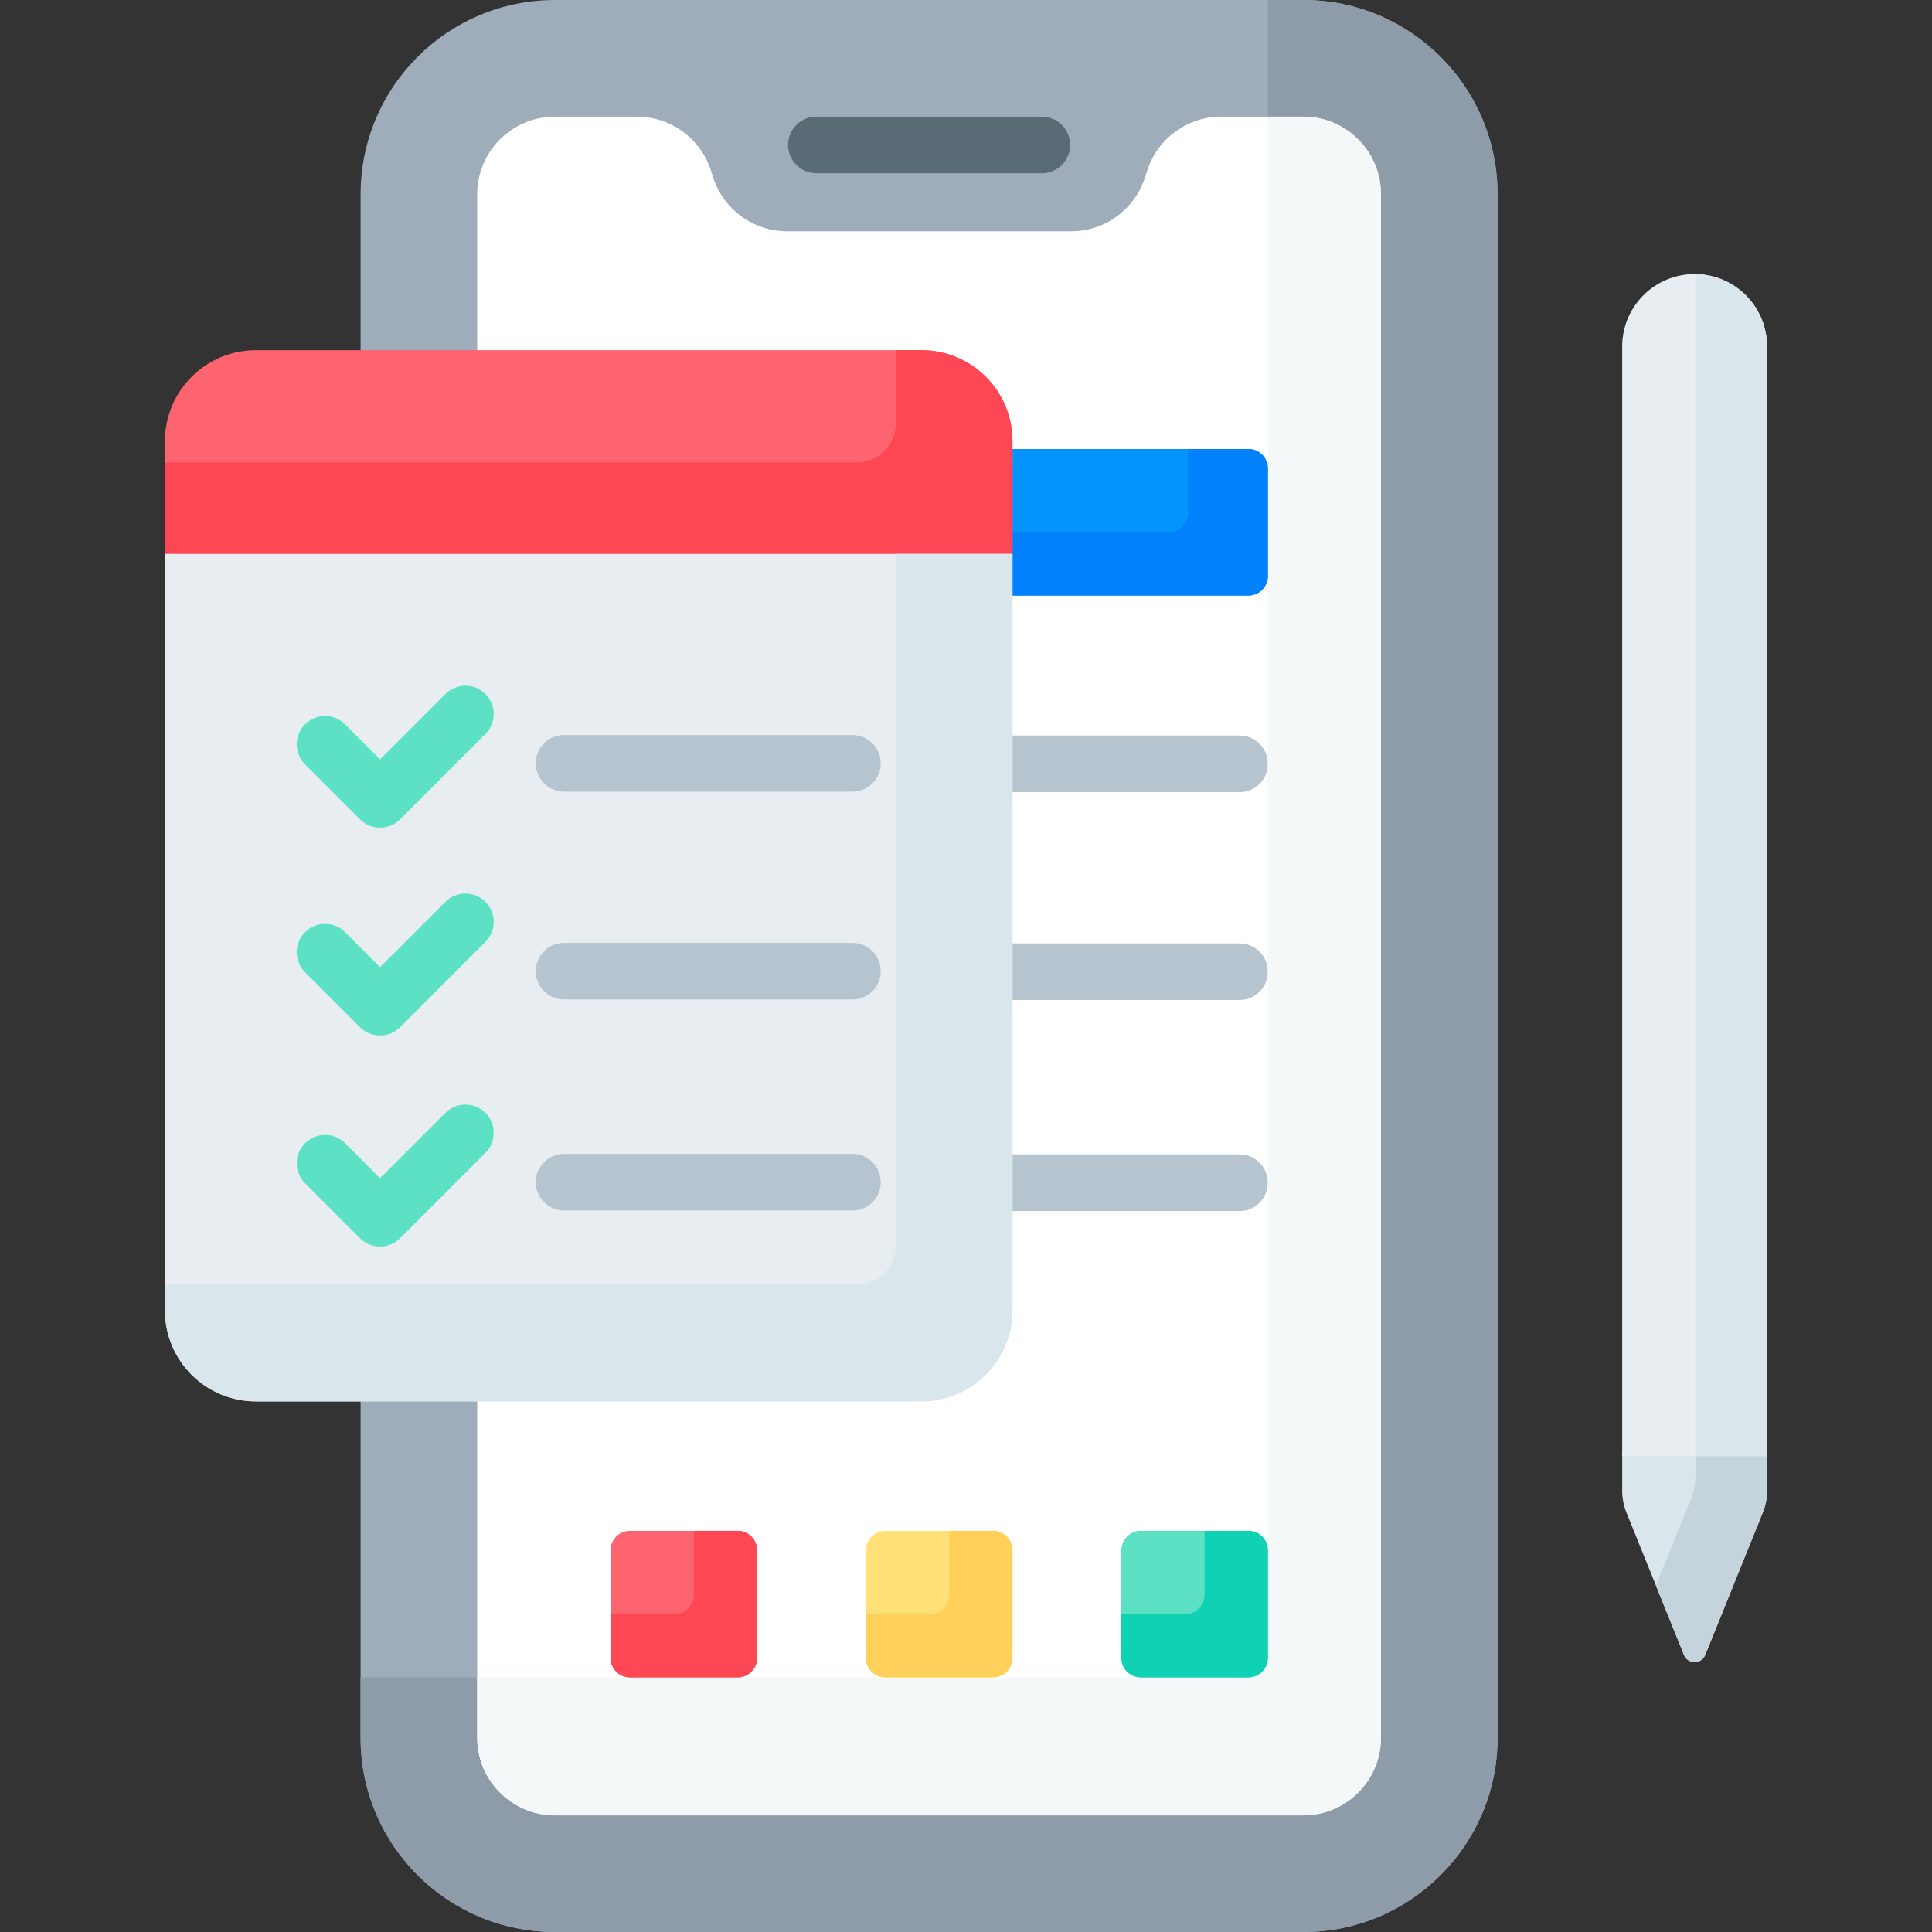 <svg id="Capa_1" enable-background="new 0 0 512 512" viewBox="0 0 512 512" xmlns="http://www.w3.org/2000/svg"><rect x="0" y="0" width="512" height="512" fill="#333333" stroke="none"/><g><g><g><g><path d="m345.365 512h-198.3c-28.448 0-51.509-23.061-51.509-51.509v-408.982c0-28.448 23.062-51.509 51.509-51.509h198.3c28.448 0 51.509 23.061 51.509 51.509v408.982c0 28.448-23.061 51.509-51.509 51.509z" fill="#9facba"/></g><g><g><path d="m345.365 0h-9.368v434.221c0 5.69-4.612 10.302-10.302 10.302h-230.139v15.968c0 28.448 23.061 51.509 51.509 51.509h198.3c28.448 0 51.509-23.061 51.509-51.509v-408.982c0-28.448-23.061-51.509-51.509-51.509z" fill="#8d9ca8"/></g></g><g><path d="m345.365 30.905h-21.726c-8.926 0-16.837 5.748-19.595 14.237l-.623 1.916c-2.758 8.489-10.669 14.237-19.595 14.237h-75.22c-8.926 0-16.837-5.748-19.595-14.237l-.623-1.917c-2.758-8.489-10.669-14.237-19.595-14.237h-21.726c-11.379 0-20.604 9.225-20.604 20.604v408.982c0 11.379 9.225 20.604 20.604 20.604h198.3c11.379 0 20.604-9.225 20.604-20.604v-408.981c-.002-11.379-9.227-20.604-20.606-20.604z" fill="#fff"/></g><g fill="#b6c4cf"><path d="m328.497 194.931h-61.179v15h61.179c4.143 0 7.5-3.358 7.5-7.5s-3.357-7.5-7.5-7.5z"/><path d="m328.497 250.009h-61.179v15h61.179c4.143 0 7.5-3.358 7.5-7.5s-3.357-7.5-7.5-7.5z"/><path d="m328.497 305.932h-61.179v15h61.179c4.143 0 7.5-3.358 7.5-7.5s-3.357-7.5-7.5-7.5z"/></g><g><path d="m345.365 30.905h-9.368v403.316c0 5.69-4.612 10.302-10.302 10.302h-199.233v15.968c0 11.379 9.224 20.604 20.604 20.604h198.3c11.379 0 20.604-9.225 20.604-20.604v-408.982c-.001-11.379-9.226-20.604-20.605-20.604z" fill="#f5f8f9"/></g><g><g><path d="m195.488 444.523h-28.532c-2.845 0-5.151-2.306-5.151-5.151v-28.532c0-2.845 2.306-5.151 5.151-5.151h28.532c2.845 0 5.151 2.306 5.151 5.151v28.532c0 2.845-2.306 5.151-5.151 5.151z" fill="#fe646f"/></g><g><path d="m263.167 444.523h-28.532c-2.845 0-5.151-2.306-5.151-5.151v-28.532c0-2.845 2.306-5.151 5.151-5.151h28.532c2.845 0 5.151 2.306 5.151 5.151v28.532c0 2.845-2.306 5.151-5.151 5.151z" fill="#ffe177"/></g><g><path d="m330.846 444.523h-28.532c-2.845 0-5.151-2.306-5.151-5.151v-28.532c0-2.845 2.306-5.151 5.151-5.151h28.532c2.845 0 5.151 2.306 5.151 5.151v28.532c0 2.845-2.306 5.151-5.151 5.151z" fill="#5de1c4"/></g><g><path d="m330.846 405.689h-11.613v16.919c0 2.845-2.306 5.151-5.151 5.151h-16.919v11.613c0 2.845 2.306 5.151 5.151 5.151h28.532c2.845 0 5.151-2.306 5.151-5.151v-28.532c0-2.845-2.306-5.151-5.151-5.151z" fill="#0ed2b3"/></g><g><path d="m263.167 405.689h-11.613v16.919c0 2.845-2.306 5.151-5.151 5.151h-16.919v11.613c0 2.845 2.306 5.151 5.151 5.151h28.532c2.845 0 5.151-2.306 5.151-5.151v-28.532c0-2.845-2.306-5.151-5.151-5.151z" fill="#ffd15b"/></g><g><path d="m195.488 405.689h-11.613v16.919c0 2.845-2.306 5.151-5.151 5.151h-16.919v11.613c0 2.845 2.306 5.151 5.151 5.151h28.532c2.845 0 5.151-2.306 5.151-5.151v-28.532c0-2.845-2.306-5.151-5.151-5.151z" fill="#fd4755"/></g></g><g><path d="m330.846 118.986h-63.558v38.834h63.558c2.845 0 5.151-2.306 5.151-5.151v-28.532c0-2.845-2.306-5.151-5.151-5.151z" fill="#0593fc"/></g><g><path d="m330.846 118.986h-15.992v16.852c0 2.845-2.306 5.151-5.151 5.151h-42.416v16.831h63.558c2.845 0 5.151-2.306 5.151-5.151v-28.532c.001-2.845-2.305-5.151-5.15-5.151z" fill="#0182fc"/></g><g><g><path d="m429.897 384.85v10.264c0 1.946.375 3.874 1.104 5.678l15.278 37.792c1.021 2.526 4.598 2.526 5.619 0l15.278-37.792c.73-1.804 1.104-3.732 1.104-5.678v-10.264z" fill="#d9e7ec"/></g><g><path d="m449.293 384.85v6.492c0 1.946-.375 3.874-1.104 5.678l-9.356 23.144 7.446 18.42c1.021 2.526 4.598 2.526 5.619 0l15.278-37.792c.73-1.804 1.104-3.732 1.104-5.678v-10.264z" fill="#c5d3dd"/></g><g><path d="m449.089 72.628c-10.599 0-19.192 8.592-19.192 19.192v294.061h38.383v-294.062c0-10.599-8.592-19.191-19.191-19.191z" fill="#e8edf2"/></g><g><path d="m449.293 72.638v313.242h18.987v-294.061c0-10.53-8.483-19.07-18.987-19.181z" fill="#d9e7ec"/></g></g><g><g><path d="m268.318 147.812v-30.91c0-13.308-10.788-24.097-24.097-24.097h-176.405c-13.308 0-24.097 10.788-24.097 24.097v30.91z" fill="#fe646f"/></g><g><path d="m244.222 92.805h-6.809v19.458c0 5.69-4.612 10.302-10.302 10.302h-183.391v25.247h224.598v-30.91c0-13.308-10.788-24.097-24.096-24.097z" fill="#fd4755"/></g><g><path d="m244.222 371.38h-176.406c-13.308 0-24.097-10.788-24.097-24.097v-200.501h224.599v200.502c0 13.308-10.788 24.096-24.096 24.096z" fill="#e8edf2"/></g><g><path d="m237.413 146.782v183.391c0 5.69-4.612 10.302-10.302 10.302h-183.391v6.809c0 13.308 10.788 24.097 24.097 24.097h176.405c13.308 0 24.097-10.788 24.097-24.097v-200.502z" fill="#d9e7ec"/></g></g></g></g><g><g><g><g><path d="m100.718 219.345c-1.919 0-3.839-.732-5.304-2.197l-14.579-14.579c-2.929-2.929-2.929-7.678 0-10.606 2.93-2.929 7.678-2.929 10.607 0l9.275 9.276 17.319-17.32c2.93-2.929 7.678-2.929 10.607 0s2.929 7.678 0 10.606l-22.623 22.623c-1.463 1.464-3.383 2.197-5.302 2.197z" fill="#5de1c4"/></g><g><path d="m225.899 209.793h-76.416c-4.143 0-7.5-3.358-7.5-7.5s3.357-7.5 7.5-7.5h76.416c4.143 0 7.5 3.358 7.5 7.5s-3.357 7.5-7.5 7.5z" fill="#b6c4cf"/></g></g><g><g><path d="m100.718 274.423c-1.919 0-3.839-.732-5.304-2.197l-14.579-14.579c-2.929-2.929-2.929-7.678 0-10.606 2.93-2.929 7.678-2.929 10.607 0l9.275 9.276 17.319-17.32c2.93-2.929 7.678-2.929 10.607 0s2.929 7.678 0 10.606l-22.623 22.623c-1.463 1.464-3.383 2.197-5.302 2.197z" fill="#5de1c4"/></g><g><path d="m225.899 264.871h-76.416c-4.143 0-7.5-3.358-7.5-7.5s3.357-7.5 7.5-7.5h76.416c4.143 0 7.5 3.358 7.5 7.5s-3.357 7.5-7.5 7.5z" fill="#b6c4cf"/></g></g><g><g><path d="m100.718 330.347c-1.989 0-3.896-.79-5.304-2.197l-14.579-14.58c-2.929-2.929-2.929-7.678.001-10.606 2.928-2.929 7.677-2.929 10.606 0l9.275 9.276 17.319-17.32c2.93-2.929 7.678-2.929 10.607 0s2.929 7.678 0 10.606l-22.623 22.624c-1.406 1.407-3.313 2.197-5.302 2.197z" fill="#5de1c4"/></g><g><path d="m225.899 320.794h-76.416c-4.143 0-7.5-3.358-7.5-7.5s3.357-7.5 7.5-7.5h76.416c4.143 0 7.5 3.358 7.5 7.5s-3.357 7.5-7.5 7.5z" fill="#b6c4cf"/></g></g></g><g><path d="m276.091 45.905h-59.751c-4.143 0-7.5-3.358-7.5-7.5s3.357-7.5 7.5-7.5h59.751c4.143 0 7.5 3.358 7.5 7.5s-3.358 7.5-7.5 7.5z" fill="#596c76"/></g></g></g><g/><g/><g/><g/><g/><g/><g/><g/><g/><g/><g/><g/><g/><g/><g/></svg>